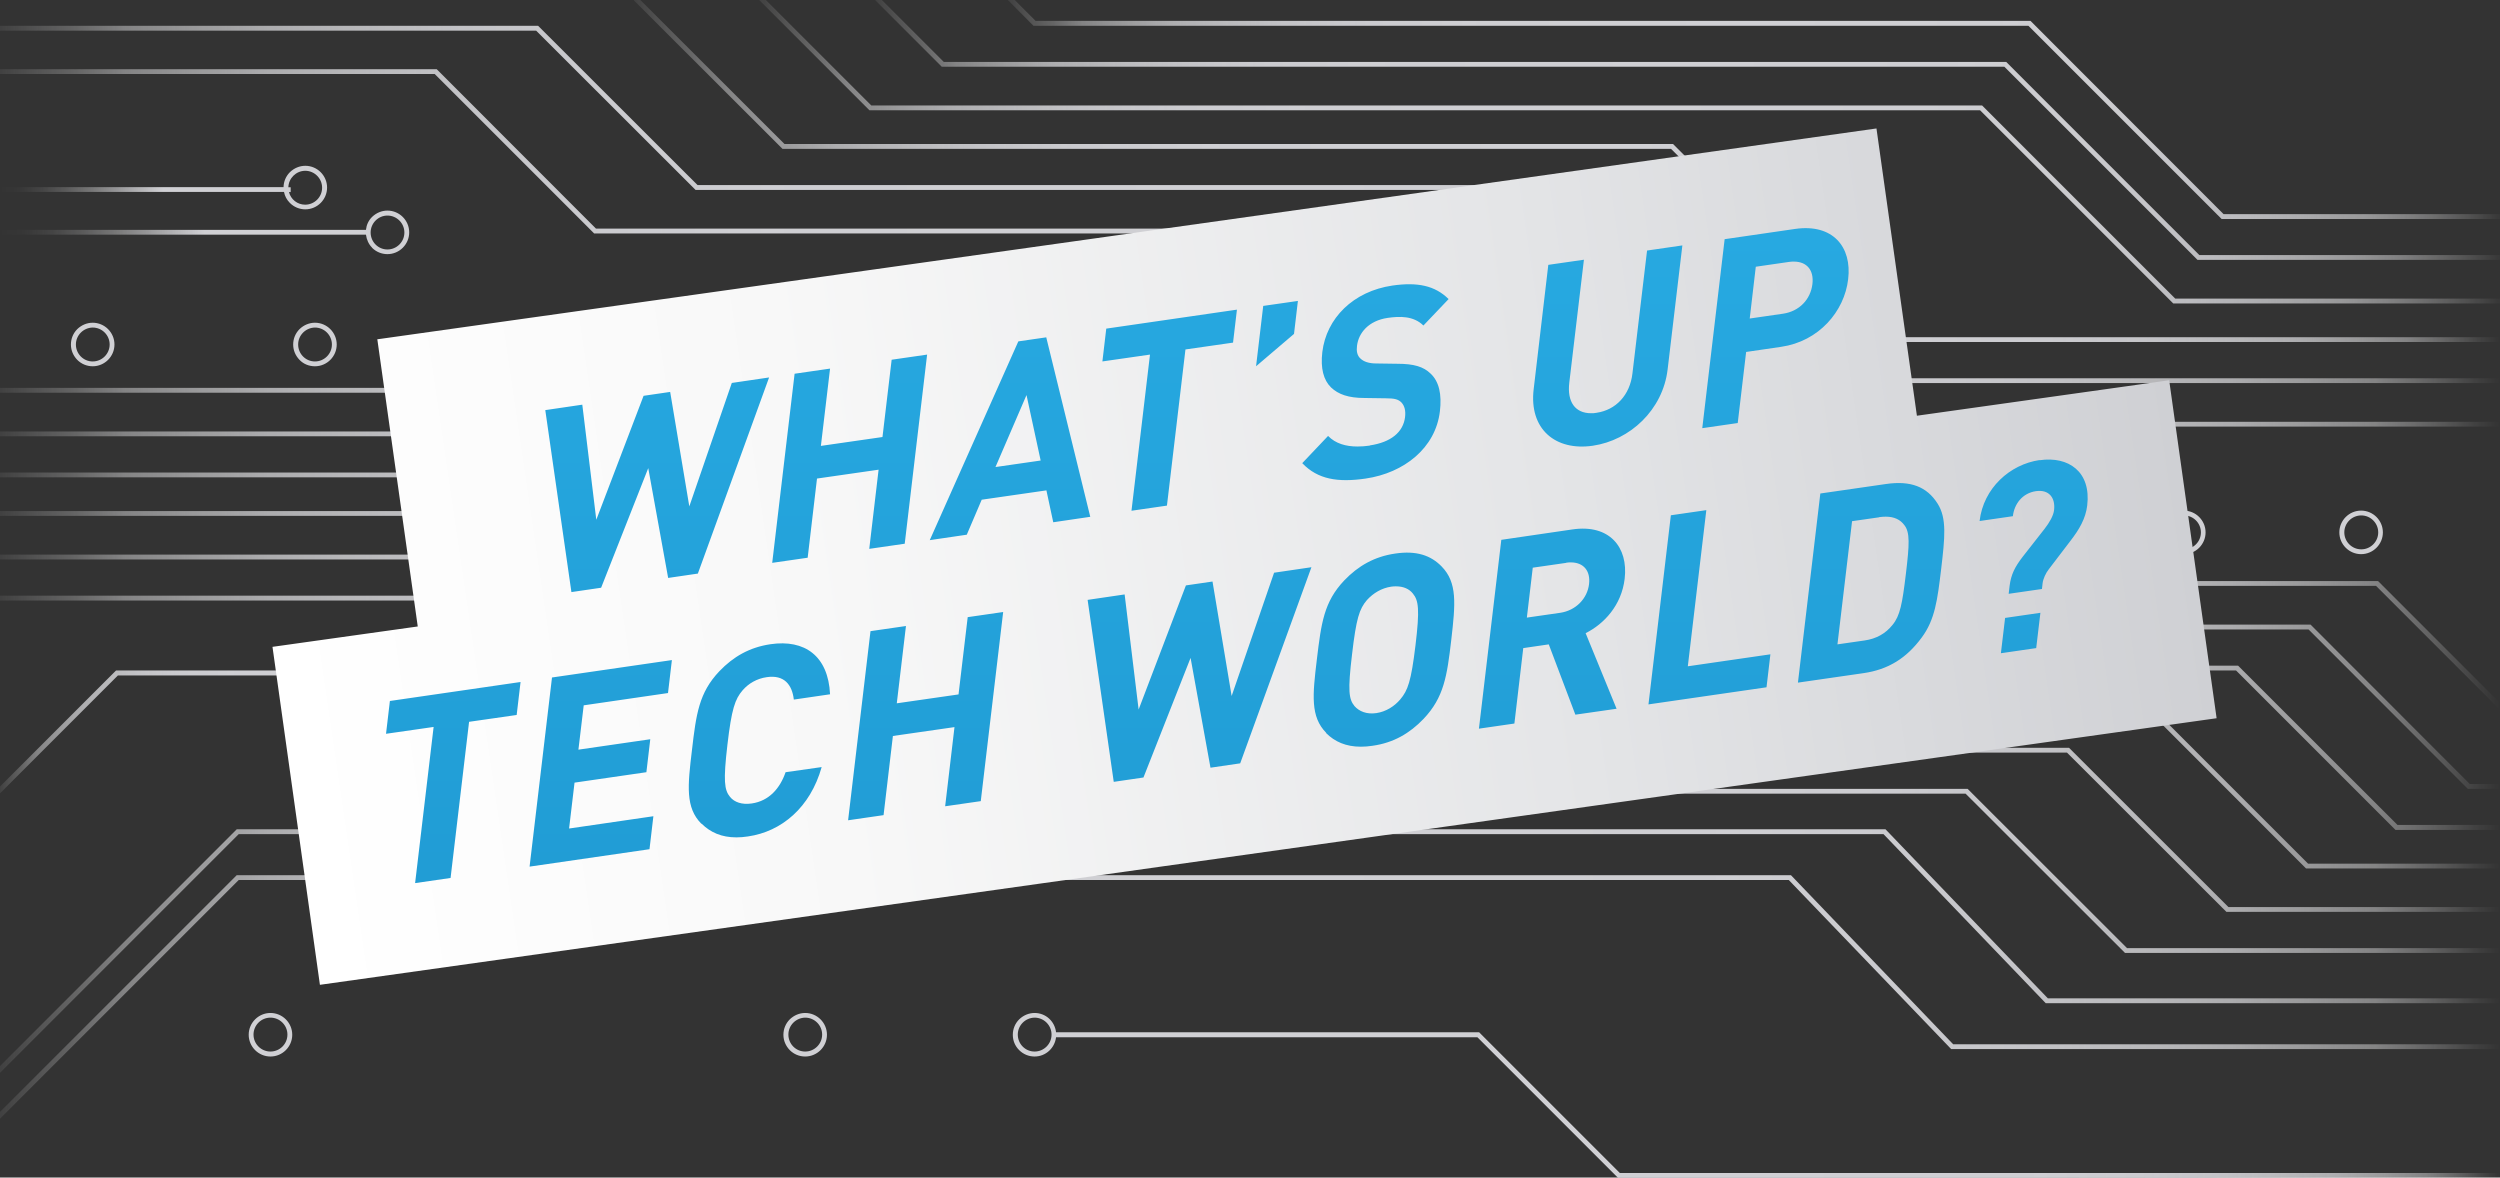<?xml version="1.0" encoding="UTF-8"?>
<svg id="Ebene_2" data-name="Ebene 2" xmlns="http://www.w3.org/2000/svg" xmlns:xlink="http://www.w3.org/1999/xlink" viewBox="0 0 160.74 75.71">
  <rect x="0" y="0" width="160.74" height="75.71" fill="#333333" stroke="none"/>
  <defs>
    <style>
      .cls-1 {
        fill: none;
      }

      .cls-2 {
        fill: url(#Unbenannter_Verlauf_17-12);
      }

      .cls-3 {
        fill: url(#Unbenannter_Verlauf_17-11);
      }

      .cls-4 {
        fill: url(#Unbenannter_Verlauf_17-10);
      }

      .cls-5 {
        clip-path: url(#clippath);
      }

      .cls-6 {
        fill: url(#Unbenannter_Verlauf_21-2);
      }

      .cls-7 {
        fill: url(#Unbenannter_Verlauf_21-3);
      }

      .cls-8 {
        fill: url(#Unbenannter_Verlauf_24-2);
      }

      .cls-9 {
        fill: url(#Unbenannter_Verlauf_17-2);
      }

      .cls-10 {
        fill: url(#Unbenannter_Verlauf_17-9);
      }

      .cls-11 {
        fill: url(#Unbenannter_Verlauf_17-6);
      }

      .cls-12 {
        fill: url(#Unbenannter_Verlauf_17-8);
      }

      .cls-13 {
        fill: url(#Unbenannter_Verlauf_17-7);
      }

      .cls-14 {
        fill: url(#Unbenannter_Verlauf_17-5);
      }

      .cls-15 {
        fill: url(#Unbenannter_Verlauf_17-4);
      }

      .cls-16 {
        fill: url(#Unbenannter_Verlauf_17-3);
      }

      .cls-17 {
        fill: #d0d0d4;
      }

      .cls-18 {
        clip-path: url(#clippath-1);
      }

      .cls-19 {
        fill: url(#Unbenannter_Verlauf_17);
      }

      .cls-20 {
        fill: url(#Unbenannter_Verlauf_18);
      }

      .cls-21 {
        fill: url(#Unbenannter_Verlauf_24);
      }

      .cls-22 {
        fill: url(#Unbenannter_Verlauf_21);
      }

      .cls-23 {
        fill: url(#Unbenannter_Verlauf_2);
      }

      .cls-24 {
        fill: url(#Unbenannter_Verlauf_3);
      }
    </style>
    <linearGradient id="Unbenannter_Verlauf_17" data-name="Unbenannter Verlauf 17" x1="40.73" y1="11" x2="160.74" y2="11" gradientUnits="userSpaceOnUse">
      <stop offset="0" stop-color="#fff" stop-opacity="0"/>
      <stop offset="0" stop-color="#fbfbfc" stop-opacity=".07"/>
      <stop offset=".03" stop-color="#f2f2f3" stop-opacity=".26"/>
      <stop offset=".05" stop-color="#eaeaec" stop-opacity=".44"/>
      <stop offset=".08" stop-color="#e3e3e5" stop-opacity=".59"/>
      <stop offset=".11" stop-color="#dddde0" stop-opacity=".72"/>
      <stop offset=".15" stop-color="#d8d8db" stop-opacity=".82"/>
      <stop offset=".19" stop-color="#d4d4d8" stop-opacity=".9"/>
      <stop offset=".24" stop-color="#d1d1d5" stop-opacity=".96"/>
      <stop offset=".31" stop-color="#d0d0d4" stop-opacity=".99"/>
      <stop offset=".5" stop-color="#d0d0d4"/>
      <stop offset=".69" stop-color="#d0d0d4" stop-opacity=".99"/>
      <stop offset=".76" stop-color="#d1d1d5" stop-opacity=".96"/>
      <stop offset=".81" stop-color="#d4d4d8" stop-opacity=".9"/>
      <stop offset=".85" stop-color="#d8d8db" stop-opacity=".82"/>
      <stop offset=".89" stop-color="#dddde0" stop-opacity=".72"/>
      <stop offset=".92" stop-color="#e3e3e5" stop-opacity=".59"/>
      <stop offset=".95" stop-color="#eaeaec" stop-opacity=".44"/>
      <stop offset=".97" stop-color="#f2f2f3" stop-opacity=".26"/>
      <stop offset=".99" stop-color="#fbfbfc" stop-opacity=".07"/>
      <stop offset="1" stop-color="#fff" stop-opacity="0"/>
    </linearGradient>
    <linearGradient id="Unbenannter_Verlauf_17-2" data-name="Unbenannter Verlauf 17" x1="0" y1="41.87" y2="41.87" xlink:href="#Unbenannter_Verlauf_17"/>
    <linearGradient id="Unbenannter_Verlauf_21" data-name="Unbenannter Verlauf 21" x1="64.8" y1="7.04" x2="160.74" y2="7.04" gradientUnits="userSpaceOnUse">
      <stop offset="0" stop-color="#fff" stop-opacity="0"/>
      <stop offset="0" stop-color="#fbfbfc" stop-opacity=".07"/>
      <stop offset=".03" stop-color="#f2f2f3" stop-opacity=".26"/>
      <stop offset=".05" stop-color="#eaeaec" stop-opacity=".44"/>
      <stop offset=".08" stop-color="#e3e3e5" stop-opacity=".59"/>
      <stop offset=".11" stop-color="#dddde0" stop-opacity=".72"/>
      <stop offset=".15" stop-color="#d8d8db" stop-opacity=".82"/>
      <stop offset=".19" stop-color="#d4d4d8" stop-opacity=".9"/>
      <stop offset=".24" stop-color="#d1d1d5" stop-opacity=".96"/>
      <stop offset=".31" stop-color="#d0d0d4" stop-opacity=".99"/>
      <stop offset=".5" stop-color="#d0d0d4"/>
      <stop offset=".67" stop-color="#d0d0d4" stop-opacity=".99"/>
      <stop offset=".74" stop-color="#d2d2d5" stop-opacity=".96"/>
      <stop offset=".79" stop-color="#d4d4d8" stop-opacity=".9"/>
      <stop offset=".83" stop-color="#d8d8dc" stop-opacity=".81"/>
      <stop offset=".87" stop-color="#dddde0" stop-opacity=".7"/>
      <stop offset=".91" stop-color="#e4e4e6" stop-opacity=".57"/>
      <stop offset=".94" stop-color="#ebebed" stop-opacity=".41"/>
      <stop offset=".97" stop-color="#f4f4f5" stop-opacity=".22"/>
      <stop offset="1" stop-color="#fefefe" stop-opacity=".02"/>
      <stop offset="1" stop-color="#fff" stop-opacity="0"/>
    </linearGradient>
    <linearGradient id="Unbenannter_Verlauf_17-3" data-name="Unbenannter Verlauf 17" x1="0" y1="49.78" y2="49.78" xlink:href="#Unbenannter_Verlauf_17"/>
    <linearGradient id="Unbenannter_Verlauf_17-4" data-name="Unbenannter Verlauf 17" x1="0" y1="13.14" y2="13.14" xlink:href="#Unbenannter_Verlauf_17"/>
    <linearGradient id="Unbenannter_Verlauf_17-5" data-name="Unbenannter Verlauf 17" x1="0" y1="39.23" y2="39.23" xlink:href="#Unbenannter_Verlauf_17"/>
    <linearGradient id="Unbenannter_Verlauf_21-2" data-name="Unbenannter Verlauf 21" x1="56.26" y1="8.36" y2="8.36" xlink:href="#Unbenannter_Verlauf_21"/>
    <linearGradient id="Unbenannter_Verlauf_17-6" data-name="Unbenannter Verlauf 17" x1="0" y1="47.15" y2="47.15" xlink:href="#Unbenannter_Verlauf_17"/>
    <linearGradient id="Unbenannter_Verlauf_17-7" data-name="Unbenannter Verlauf 17" x1="0" y1="15.94" y2="15.94" xlink:href="#Unbenannter_Verlauf_17"/>
    <linearGradient id="Unbenannter_Verlauf_17-8" data-name="Unbenannter Verlauf 17" x1="0" y1="35.29" y2="35.29" xlink:href="#Unbenannter_Verlauf_17"/>
    <linearGradient id="Unbenannter_Verlauf_21-3" data-name="Unbenannter Verlauf 21" x1="48.81" y1="9.76" y2="9.76" xlink:href="#Unbenannter_Verlauf_21"/>
    <linearGradient id="Unbenannter_Verlauf_17-9" data-name="Unbenannter Verlauf 17" x1="0" y1="44.35" y2="44.35" xlink:href="#Unbenannter_Verlauf_17"/>
    <linearGradient id="Unbenannter_Verlauf_17-10" data-name="Unbenannter Verlauf 17" x1="0" y1="61.15" y2="61.15" xlink:href="#Unbenannter_Verlauf_17"/>
    <linearGradient id="Unbenannter_Verlauf_17-11" data-name="Unbenannter Verlauf 17" x1="0" y1="64.1" y2="64.1" xlink:href="#Unbenannter_Verlauf_17"/>
    <linearGradient id="Unbenannter_Verlauf_24" data-name="Unbenannter Verlauf 24" x1="0" y1="12.06" x2="21.03" y2="12.06" gradientUnits="userSpaceOnUse">
      <stop offset="0" stop-color="#fff" stop-opacity="0"/>
      <stop offset=".06" stop-color="#fdfdfe" stop-opacity=".02"/>
      <stop offset=".13" stop-color="#fafafb" stop-opacity=".09"/>
      <stop offset=".2" stop-color="#f5f5f6" stop-opacity=".2"/>
      <stop offset=".28" stop-color="#eeeeef" stop-opacity=".36"/>
      <stop offset=".36" stop-color="#e4e4e7" stop-opacity=".56"/>
      <stop offset=".44" stop-color="#d9d9dc" stop-opacity=".8"/>
      <stop offset=".5" stop-color="#d0d0d4"/>
    </linearGradient>
    <linearGradient id="Unbenannter_Verlauf_24-2" data-name="Unbenannter Verlauf 24" y1="14.95" x2="26.31" y2="14.95" xlink:href="#Unbenannter_Verlauf_24"/>
    <linearGradient id="Unbenannter_Verlauf_18" data-name="Unbenannter Verlauf 18" x1="65.12" y1="70.42" x2="160.74" y2="70.42" gradientUnits="userSpaceOnUse">
      <stop offset=".5" stop-color="#d0d0d4"/>
      <stop offset=".69" stop-color="#d0d0d4" stop-opacity=".99"/>
      <stop offset=".76" stop-color="#d1d1d5" stop-opacity=".96"/>
      <stop offset=".81" stop-color="#d4d4d8" stop-opacity=".9"/>
      <stop offset=".85" stop-color="#d8d8db" stop-opacity=".82"/>
      <stop offset=".89" stop-color="#dddde0" stop-opacity=".72"/>
      <stop offset=".92" stop-color="#e3e3e5" stop-opacity=".59"/>
      <stop offset=".95" stop-color="#eaeaec" stop-opacity=".44"/>
      <stop offset=".97" stop-color="#f2f2f3" stop-opacity=".26"/>
      <stop offset=".99" stop-color="#fbfbfc" stop-opacity=".07"/>
      <stop offset="1" stop-color="#fff" stop-opacity="0"/>
    </linearGradient>
    <linearGradient id="Unbenannter_Verlauf_17-12" data-name="Unbenannter Verlauf 17" x1="0" y1="46.51" x2="48.04" y2="46.51" xlink:href="#Unbenannter_Verlauf_17"/>
    <clipPath id="clippath">
      <path class="cls-1" d="m28.99,23.31c0,1,1,18,1,18l-10,3,3,16,117-16-2-17-16,2-2-19L28.99,23.31Z"/>
    </clipPath>
    <linearGradient id="Unbenannter_Verlauf_2" data-name="Unbenannter Verlauf 2" x1="154.27" y1="-222.77" x2="155.27" y2="-222.77" gradientTransform="translate(-63145.79 44073.38) rotate(-90) scale(283.82 -283.82)" gradientUnits="userSpaceOnUse">
      <stop offset="0" stop-color="#005b95"/>
      <stop offset=".02" stop-color="#005b95"/>
      <stop offset=".99" stop-color="#28abe3"/>
      <stop offset="1" stop-color="#28abe3"/>
    </linearGradient>
    <clipPath id="clippath-1">
      <path class="cls-1" d="m89.45,37.72c-.62.09-1.16.42-1.56.86-.49.57-.69,1.18-.96,3.5-.28,2.32-.21,2.87.16,3.32.3.34.78.54,1.4.45.62-.09,1.17-.44,1.54-.88.49-.58.7-1.16.98-3.48.28-2.32.2-2.88-.17-3.33-.23-.29-.6-.46-1.08-.46-.1,0-.2,0-.31.02m11.25-1.53l-2.15.31-.38,3.21,2.15-.31c1-.15,1.74-.91,1.85-1.85.1-.84-.35-1.39-1.17-1.39-.1,0-.19,0-.3.02m20.12-2.92l-1.74.25-.94,7.92,1.74-.25c.77-.11,1.36-.45,1.8-1,.49-.59.63-1.37.86-3.28.23-1.91.27-2.67-.1-3.14-.26-.35-.65-.54-1.19-.54-.13,0-.28.01-.43.03m-56.82-3.22l2.91-.42-.91-4.21-2,4.64Zm51.03-13.19l-2.14.31-.39,3.33,2.14-.31c1.04-.15,1.77-.91,1.89-1.9.11-.89-.35-1.45-1.19-1.45-.1,0-.2,0-.31.02M25.07,45.07l8.4-1.22-.25,2.12-3.06.44-1.19,10.04-2.28.33,1.19-10.04-3.06.44.25-2.12Zm10.42-1.51l7.71-1.12-.25,2.12-5.42.79-.34,2.85,4.62-.67-.25,2.12-4.62.67-.35,2.95,5.42-.79-.25,2.12-7.71,1.12,1.44-12.15Zm9.6,9.4c-1.02-1.04-.88-2.41-.6-4.73.27-2.32.45-3.69,1.76-5.07.9-.94,1.94-1.54,3.29-1.74,2.19-.32,3.71.74,3.83,3.22l-2.33.34c-.11-.96-.62-1.61-1.75-1.44-.62.09-1.16.4-1.54.84-.49.57-.71,1.19-.98,3.51-.27,2.32-.2,2.9.17,3.35.28.34.76.51,1.39.42,1.13-.16,1.83-.99,2.18-2.01l2.32-.33c-.73,2.6-2.58,4.15-4.74,4.46-.26.04-.51.06-.74.06-.96,0-1.67-.32-2.24-.88m83.81-13.23l2.27-.33-.27,2.27-2.27.33.27-2.27Zm-67.29,4.92l.59-4.97,2.28-.33-1.44,12.16-2.29.33.6-5.09-3.96.57-.6,5.09-2.28.33,1.44-12.16,2.28-.33-.59,4.97,3.96-.57Zm20.31-7.83l2.38-.35-4.58,12.61-1.91.28-1.28-7.06-3.03,7.69-1.91.28-1.68-11.7,2.38-.35.9,7.4,3.04-7.98,1.71-.25,1.23,7.36,2.73-7.93Zm3.33,10.3c-1.02-1.04-.88-2.41-.6-4.73.28-2.32.45-3.69,1.76-5.07.89-.93,1.94-1.54,3.29-1.73,1.35-.2,2.28.12,2.97.83,1.02,1.04.89,2.4.62,4.73-.27,2.32-.47,3.69-1.78,5.07-.89.93-1.93,1.54-3.28,1.73-.26.04-.51.06-.75.06-.96,0-1.68-.32-2.24-.88m11.26-12.42l4.58-.67c2.38-.35,3.6,1.14,3.36,3.17-.2,1.71-1.33,2.91-2.51,3.5l1.99,4.86-2.65.38-1.71-4.52-1.64.24-.57,4.85-2.28.33,1.44-12.15Zm10.91-1.58l2.28-.33-1.19,10.04,5.31-.77-.25,2.12-7.59,1.1,1.44-12.16Zm9.61-1.4l4.22-.61c1.59-.23,2.63.17,3.32,1.26.6.94.47,2.18.23,4.2-.24,2.01-.4,3.26-1.25,4.41-.98,1.33-2.15,2.06-3.74,2.29l-4.22.61,1.44-12.16Zm14.1-2.14c1.86-.27,3.32.74,3.06,2.91-.1.85-.52,1.55-1.06,2.25l-1.41,1.85c-.19.24-.37.62-.4.91l-.04.36-2.14.31.06-.51c.09-.73.34-1.22.84-1.87l1.41-1.8c.31-.4.57-.84.61-1.21.09-.8-.34-1.33-1.17-1.21-.87.13-1.39.82-1.48,1.61l-2.14.31c.25-2.12,1.95-3.64,3.86-3.92m-84.07-4.96l2.38-.35-4.58,12.61-1.91.28-1.28-7.06-3.03,7.69-1.91.28-1.68-11.7,2.38-.35.9,7.4,3.04-7.97,1.71-.25,1.23,7.36,2.73-7.93Zm9.67,3.48l.59-4.97,2.28-.33-1.44,12.16-2.28.33.6-5.09-3.96.57-.6,5.09-2.28.33,1.44-12.16,2.28-.33-.59,4.97,3.96-.57Zm8.74-6.15l1.79-.26,2.83,11.54-2.38.35-.44-2.05-4.16.6-.96,2.25-2.38.35,5.69-12.77Zm5.65-.82l8.4-1.22-.25,2.12-3.06.44-1.19,10.04-2.28.33,1.19-10.04-3.06.44.25-2.12Zm10.09-1.46l2.23-.32-.25,2.12-2.44,2.08.46-3.88Zm6.85,8.97c1.36-.2,2.15-.85,2.27-1.82.05-.41-.03-.73-.24-.95-.2-.19-.42-.26-1-.26l-1.37-.02c-1.02,0-1.68-.23-2.15-.68-.49-.48-.68-1.24-.56-2.27.26-2.17,1.98-3.91,4.51-4.28,1.61-.23,2.73,0,3.61.87l-1.62,1.7c-.64-.63-1.53-.6-2.3-.49-1.22.18-1.87.96-1.97,1.8-.04.32,0,.62.23.82.2.19.53.31,1.01.31l1.37.02c1.05,0,1.67.19,2.12.63.55.51.73,1.34.6,2.43-.28,2.36-2.31,3.96-4.77,4.32-1.78.26-3.08.06-4.08-.99l1.66-1.75c.48.49,1.14.68,1.89.68.26,0,.53-.02.8-.06m14.58-2.11c1.23-.18,2.14-1.13,2.3-2.53l.94-7.9,2.27-.33-.95,7.99c-.31,2.58-2.41,4.54-4.81,4.89-2.4.35-4.11-1.07-3.8-3.64l.94-7.99,2.29-.33-.94,7.9c-.15,1.26.39,1.97,1.4,1.97.11,0,.23,0,.36-.03m8.22-11.16l4.54-.66c2.43-.35,3.66,1.16,3.41,3.23-.24,2.07-1.88,4-4.31,4.35l-2.25.33-.54,4.57-2.28.33,1.44-12.16Zm-86.62,6.43l2.6,18.47-9.34,1.31,3.05,21.73,121.95-17.14-3.05-21.73-16.22,2.28-2.6-18.47L24.23,21.82Z"/>
    </clipPath>
    <linearGradient id="Unbenannter_Verlauf_3" data-name="Unbenannter Verlauf 3" x1="154.14" y1="-227.09" x2="155.14" y2="-227.09" gradientTransform="translate(-18964.82 -27930.08) scale(123.15 -123.15)" gradientUnits="userSpaceOnUse">
      <stop offset="0" stop-color="#fff"/>
      <stop offset="0" stop-color="#fff"/>
      <stop offset=".28" stop-color="#f8f8f8"/>
      <stop offset=".67" stop-color="#e4e5e7"/>
      <stop offset="1" stop-color="#cfd0d4"/>
    </linearGradient>
  </defs>
  <g id="Ebene_1-2" data-name="Ebene 1">
    <path class="cls-17" d="m7.05,22.15c0,.6-.49,1.09-1.09,1.09h0c-.6,0-1.08-.49-1.08-1.09s.49-1.08,1.08-1.09h0c.6,0,1.09.49,1.09,1.09m-1.09-1.4c-.37,0-.72.15-.99.41-.26.26-.41.61-.41.99s.15.72.41.99c.26.26.61.41.99.41,0,0,0,0,0,0,.77,0,1.4-.63,1.4-1.4s-.63-1.4-1.4-1.4h0"/>
    <path class="cls-17" d="m21.34,22.15c0,.6-.49,1.09-1.09,1.09h0c-.6,0-1.08-.49-1.08-1.09s.49-1.08,1.08-1.09h0c.6,0,1.09.49,1.09,1.09m-1.09-1.4c-.37,0-.72.15-.99.41-.26.26-.41.61-.41.99s.15.72.41.99.61.41.99.41c0,0,0,0,0,0,.77,0,1.4-.63,1.4-1.4s-.63-1.4-1.4-1.4h0"/>
    <path class="cls-17" d="m139.33,34.23c0-.6.49-1.09,1.09-1.09s1.09.49,1.09,1.09-.49,1.09-1.09,1.09-1.09-.49-1.09-1.09m2.48,0c0-.77-.63-1.4-1.4-1.4s-1.4.63-1.4,1.4.63,1.4,1.4,1.4,1.4-.63,1.4-1.4"/>
    <path class="cls-17" d="m150.73,34.23c0-.6.49-1.09,1.09-1.09s1.09.49,1.09,1.09-.49,1.09-1.09,1.09-1.09-.49-1.09-1.09m2.48,0c0-.77-.63-1.4-1.4-1.4s-1.4.63-1.4,1.4.63,1.4,1.4,1.4,1.4-.63,1.4-1.4"/>
    <path class="cls-17" d="m100.36,35.31h0c-.6,0-1.08-.49-1.08-1.09s.49-1.09,1.08-1.09h0c.6,0,1.09.49,1.09,1.09s-.49,1.09-1.09,1.09h0Zm0,.31c.77,0,1.4-.63,1.4-1.4s-.63-1.4-1.4-1.4c0,0,0,0,0,0-.37,0-.72.15-.99.41-.26.26-.41.61-.41.99s.14.72.41.99c.26.26.61.41.99.41,0,0,0,0,0,0"/>
    <path class="cls-17" d="m77.38,23.27h0c-.6,0-1.08-.49-1.08-1.09s.49-1.09,1.08-1.09h0c.6,0,1.09.49,1.09,1.09s-.49,1.09-1.09,1.09h0Zm0,.31c.77,0,1.4-.63,1.4-1.4s-.63-1.4-1.4-1.4h0c-.37,0-.72.15-.99.41s-.41.61-.41.99.14.72.41.99c.26.26.61.41.99.41h0"/>
    <path class="cls-17" d="m17.39,67.61c-.6,0-1.09-.49-1.09-1.09s.49-1.09,1.09-1.09,1.09.49,1.09,1.09-.49,1.09-1.09,1.09m0-2.48c-.77,0-1.4.63-1.4,1.4s.63,1.4,1.4,1.4,1.4-.63,1.4-1.4-.63-1.4-1.4-1.4"/>
    <path class="cls-17" d="m51.77,67.61h0c-.6,0-1.08-.49-1.08-1.09s.49-1.08,1.08-1.09h0c.6,0,1.09.49,1.09,1.09s-.49,1.09-1.09,1.09m0-2.48h0c-.37,0-.72.15-.99.41-.26.26-.41.61-.41.99s.15.72.41.99c.26.26.61.41.99.41h0c.77,0,1.4-.63,1.4-1.4s-.63-1.4-1.4-1.4"/>
    <polygon class="cls-19" points="107.44 9.57 119.86 21.99 160.74 21.99 160.74 21.68 119.99 21.68 107.57 9.26 50.44 9.26 41.17 0 40.73 0 50.31 9.57 107.44 9.57"/>
    <polygon class="cls-9" points="80.12 43.11 143.77 43.11 154.02 53.36 160.74 53.36 160.74 53.04 154.15 53.04 143.9 42.8 80.24 42.8 67.82 30.38 0 30.38 0 30.69 67.69 30.69 80.12 43.11"/>
    <polygon class="cls-22" points="130.42 1.66 142.84 14.08 160.74 14.08 160.74 13.77 142.97 13.77 130.55 1.34 66.58 1.34 65.24 0 64.8 0 66.45 1.66 130.42 1.66"/>
    <polygon class="cls-16" points="65.21 51.03 126.38 51.03 136.63 61.27 160.74 61.27 160.74 60.96 136.76 60.96 126.51 50.72 65.34 50.72 52.92 38.3 0 38.3 0 38.61 52.79 38.61 65.21 51.03"/>
    <polygon class="cls-15" points="44.72 12.21 104.96 12.21 117.38 24.63 160.74 24.63 160.74 24.32 117.51 24.32 105.08 11.9 44.85 11.9 34.6 1.66 0 1.66 0 1.97 34.47 1.97 44.72 12.21"/>
    <polygon class="cls-14" points="86.33 40.47 148.43 40.47 158.67 50.72 160.74 50.72 160.74 50.41 158.8 50.41 148.56 40.16 86.45 40.16 74.03 27.74 0 27.74 0 28.05 73.91 28.05 86.33 40.47"/>
    <polygon class="cls-6" points="128.87 4.29 141.29 16.71 160.74 16.71 160.74 16.4 141.41 16.4 128.99 3.98 60.68 3.98 56.7 0 56.26 0 60.55 4.29 128.87 4.29"/>
    <polygon class="cls-11" points="69.56 48.39 132.9 48.39 143.15 58.63 160.74 58.63 160.74 58.32 143.28 58.32 133.03 48.08 69.69 48.08 57.27 35.66 0 35.66 0 35.97 57.14 35.97 69.56 48.39"/>
    <polygon class="cls-13" points="38.2 15.01 103.09 15.01 115.51 27.43 160.74 27.43 160.74 27.12 115.64 27.12 103.22 14.7 38.32 14.7 28.08 4.45 0 4.45 0 4.76 27.95 4.76 38.2 15.01"/>
    <polygon class="cls-12" points="92.23 37.67 152.77 37.67 160.74 45.64 160.74 45.2 152.9 37.36 92.35 37.36 79.93 24.94 0 24.94 0 25.25 79.8 25.25 92.23 37.67"/>
    <polygon class="cls-7" points="127.31 7.09 139.73 19.51 160.74 19.51 160.74 19.2 139.86 19.2 127.44 6.78 56.02 6.78 49.24 0 48.81 0 55.9 7.09 127.31 7.09"/>
    <polygon class="cls-10" points="74.53 45.59 138.03 45.59 148.27 55.84 160.74 55.84 160.74 55.53 148.4 55.53 138.15 45.28 74.65 45.28 62.23 32.86 0 32.86 0 33.17 62.11 33.17 74.53 45.59"/>
    <polygon class="cls-4" points="121.1 53.63 131.53 64.5 160.74 64.5 160.74 64.19 131.67 64.19 121.23 53.32 15.22 53.32 0 68.54 0 68.98 15.35 53.63 121.1 53.63"/>
    <polygon class="cls-3" points="115.01 56.58 125.45 67.45 160.74 67.45 160.74 67.14 125.58 67.14 115.15 56.27 15.22 56.27 0 71.49 0 71.93 15.35 56.58 115.01 56.58"/>
    <path class="cls-21" d="m18.64,13.05c.26.26.61.41.99.41,0,0,0,0,0,0,.77,0,1.4-.63,1.4-1.4s-.63-1.4-1.4-1.4h0c-.37,0-.72.15-.99.41-.26.26-.4.6-.41.96H0v.31h18.26c.05.27.18.51.38.71Zm.98-2.07h0c.6,0,1.09.49,1.09,1.09s-.49,1.09-1.09,1.09h0c-.5,0-.92-.34-1.04-.81h.11v-.31h-.15c.02-.58.49-1.05,1.08-1.06Z"/>
    <path class="cls-8" d="m23.92,15.93c.26.26.61.41.99.41,0,0,0,0,0,0,.77,0,1.4-.63,1.4-1.4s-.63-1.4-1.4-1.4h0c-.37,0-.72.15-.99.41-.23.23-.36.52-.39.83H0v.31h23.53c.04.31.17.61.39.83Zm.99-2.07h0c.6,0,1.09.49,1.09,1.09s-.49,1.09-1.09,1.09h0c-.6,0-1.08-.49-1.08-1.09s.49-1.09,1.08-1.09Z"/>
    <path class="cls-20" d="m95.12,66.37h-27.22c-.08-.7-.66-1.24-1.38-1.24h0c-.37,0-.72.15-.99.41-.26.26-.41.61-.41.99s.14.72.41.99c.26.26.61.41.99.41h0c.72,0,1.3-.55,1.38-1.24h27.09l9.04,9.04h56.71v-.31h-56.59l-9.04-9.04Zm-28.6,1.24h0c-.6,0-1.08-.49-1.08-1.09s.49-1.08,1.08-1.09h0s0,0,0,0c.6,0,1.09.49,1.09,1.09s-.49,1.09-1.09,1.09Z"/>
    <path class="cls-2" d="m45.25,43.42c0,.37.15.72.41.99.26.26.61.41.99.41h0c.77,0,1.4-.63,1.4-1.4s-.63-1.4-1.4-1.4h0c-.37,0-.72.15-.99.41-.19.19-.31.42-.37.68H7.46l-7.46,7.46v.44l7.58-7.58h37.66Zm1.39-1.09h0c.6,0,1.09.49,1.09,1.09s-.49,1.09-1.09,1.09h0c-.6,0-1.08-.49-1.08-1.09s.49-1.08,1.08-1.09Z"/>
    <g>
      <g class="cls-5">
        <rect class="cls-23" x="19.99" y="10.32" width="120" height="50"/>
      </g>
      <g class="cls-18">
        <rect class="cls-24" x="14.27" y="-.16" width="131.45" height="71.92" transform="translate(-4.2 11.48) rotate(-8)"/>
      </g>
    </g>
  </g>
</svg>